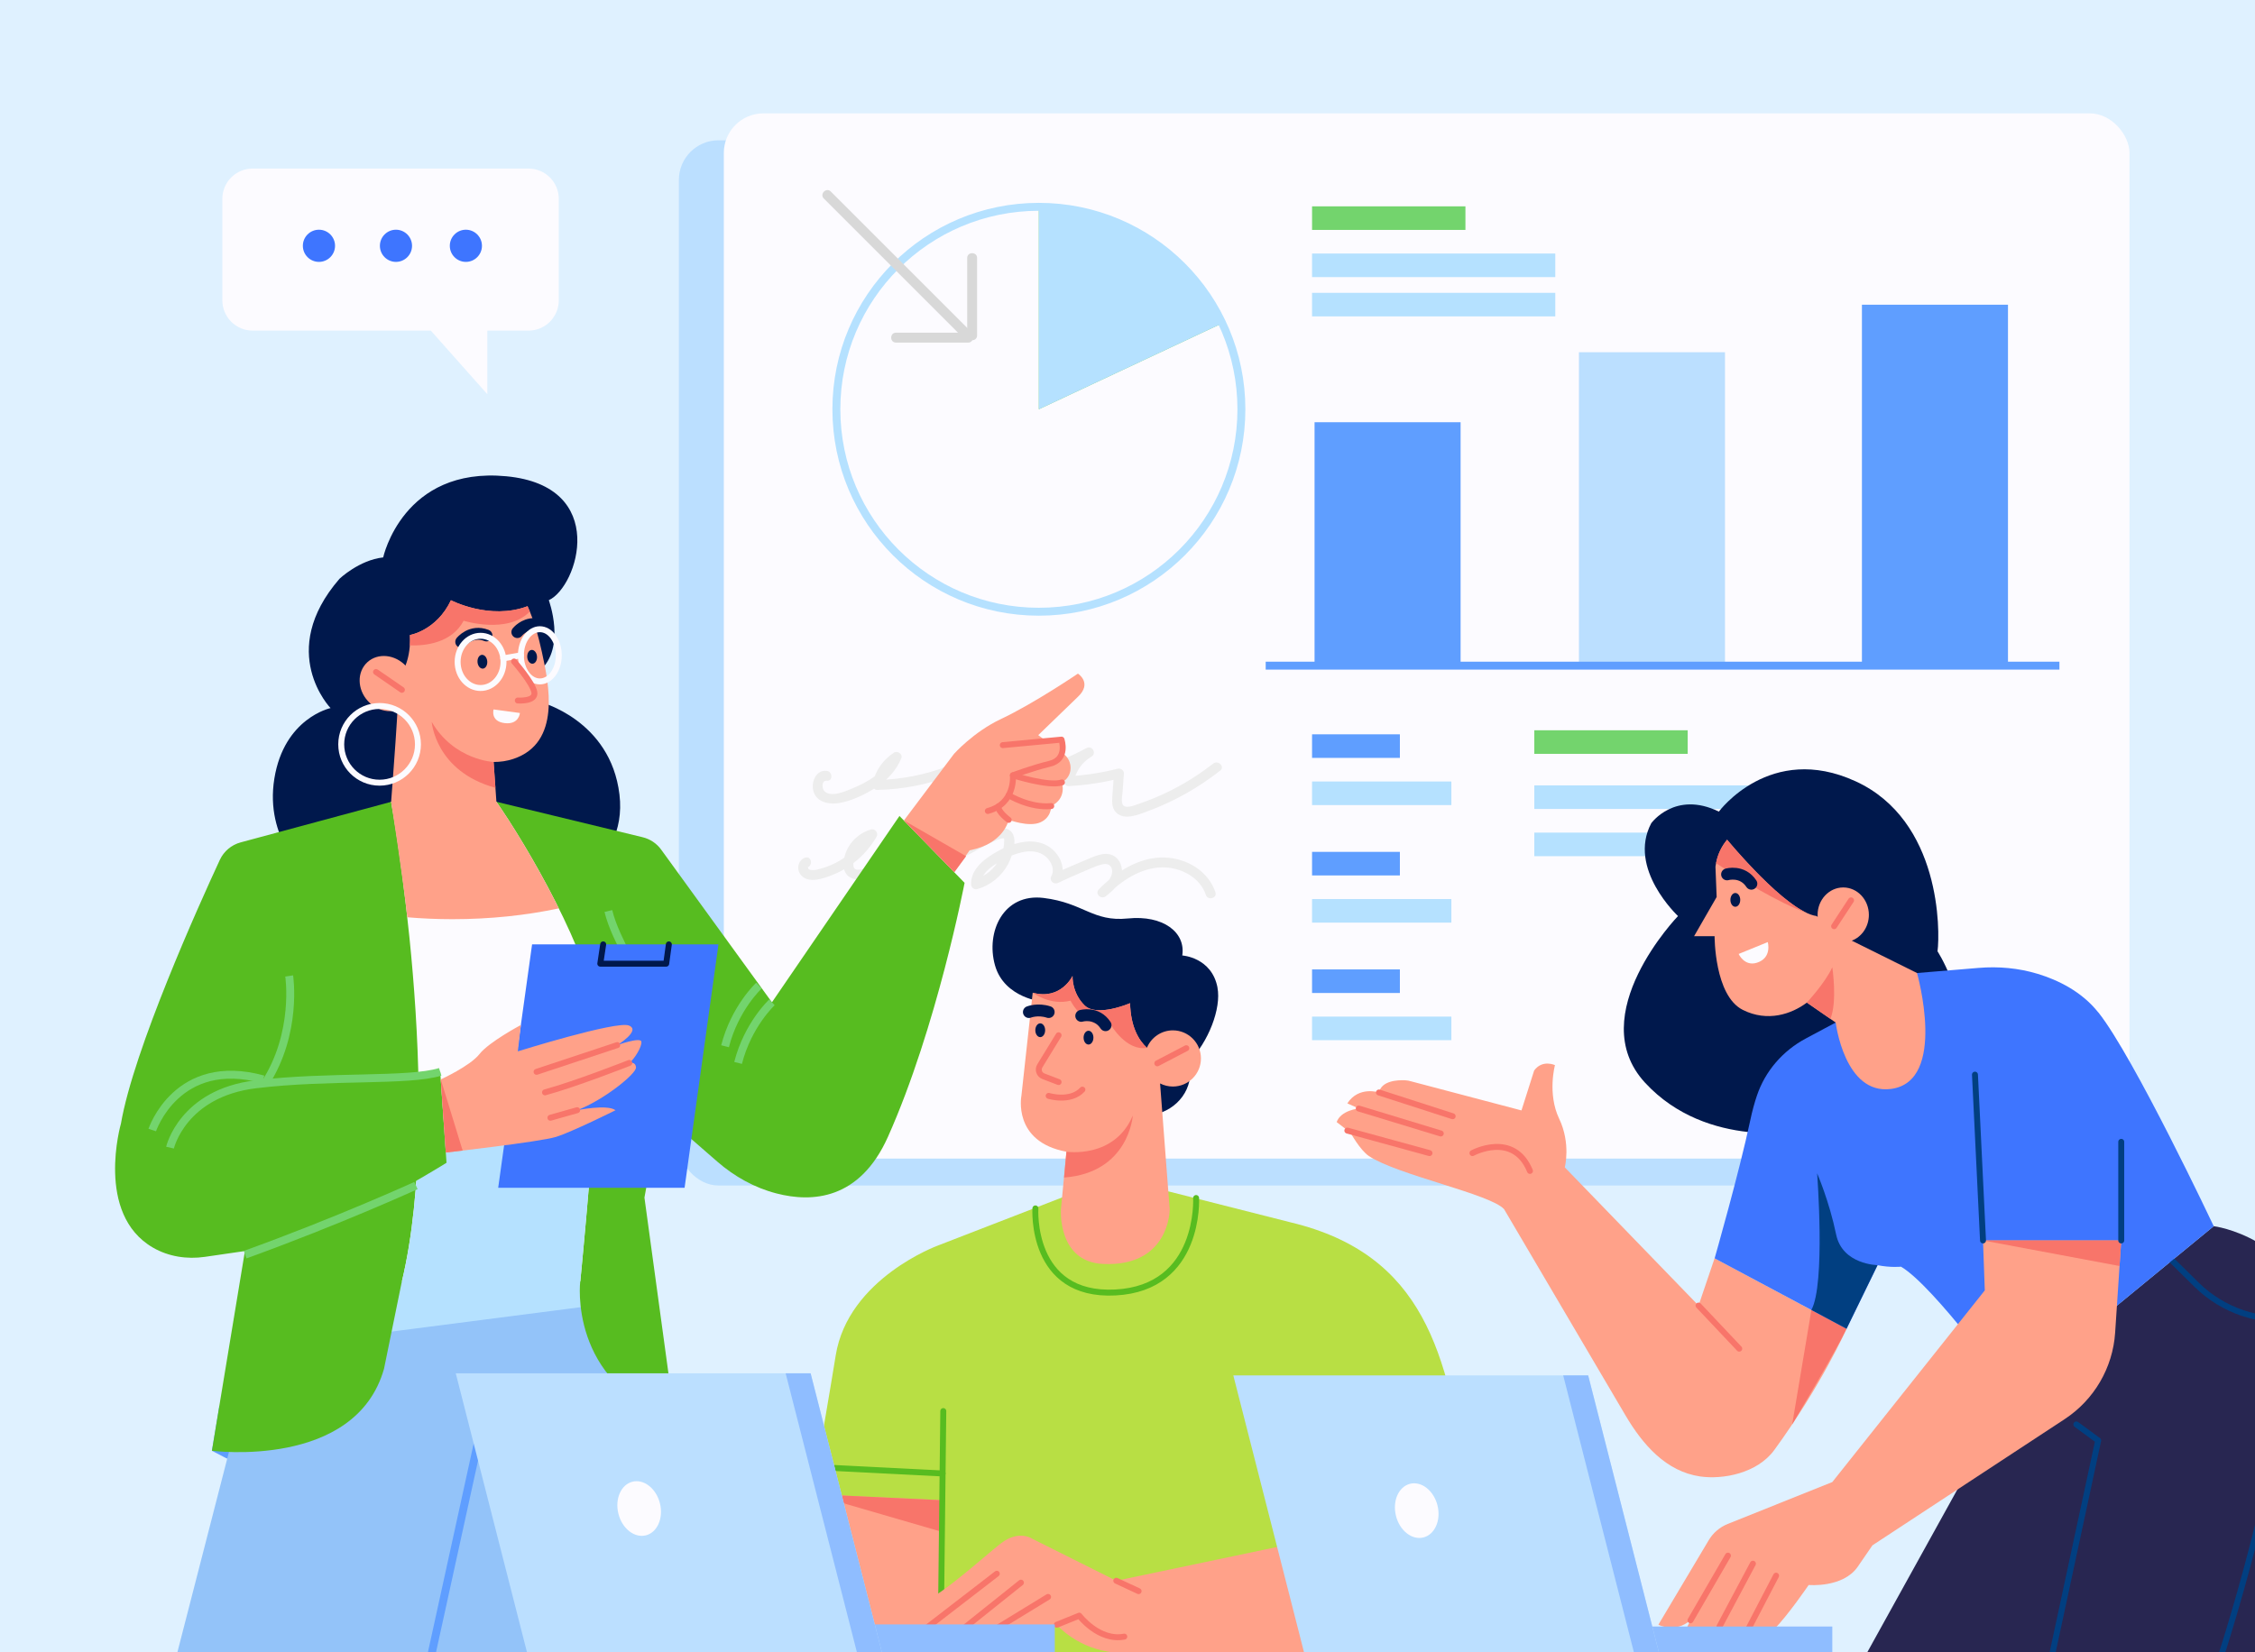 <?xml version="1.0" encoding="UTF-8"?>
<svg id="OBJECTS" xmlns="http://www.w3.org/2000/svg" xmlns:xlink="http://www.w3.org/1999/xlink" viewBox="0 0 569 417">
  <defs>
    <style>
      .cls-1 {
        fill: #dff1ff;
      }

      .cls-2 {
        stroke: #b5e1ff;
      }

      .cls-2, .cls-3, .cls-4, .cls-5, .cls-6, .cls-7, .cls-8, .cls-9, .cls-10, .cls-11, .cls-12 {
        fill: none;
      }

      .cls-2, .cls-3, .cls-4, .cls-5, .cls-7, .cls-10, .cls-11, .cls-12 {
        stroke-linecap: round;
        stroke-linejoin: round;
      }

      .cls-2, .cls-6, .cls-9 {
        stroke-width: 2px;
      }

      .cls-13 {
        fill: #d8d8d8;
      }

      .cls-14 {
        fill: #5f9eff;
      }

      .cls-15 {
        fill: #8fbdff;
      }

      .cls-3 {
        stroke: #492994;
      }

      .cls-3, .cls-4, .cls-5, .cls-7, .cls-10, .cls-11 {
        stroke-width: 1.5px;
      }

      .cls-16 {
        fill: #013f81;
      }

      .cls-17 {
        fill: #93c3f9;
      }

      .cls-4, .cls-12 {
        stroke: #00184c;
      }

      .cls-18 {
        fill: #3e75ff;
      }

      .cls-19 {
        fill: #b5e1ff;
      }

      .cls-5 {
        stroke: #f8756a;
      }

      .cls-20 {
        fill: #fcfbff;
      }

      .cls-21 {
        fill: #57bc20;
      }

      .cls-6 {
        stroke: #5f9eff;
      }

      .cls-6, .cls-9 {
        stroke-miterlimit: 10;
      }

      .cls-22 {
        clip-path: url(#clippath);
      }

      .cls-7 {
        stroke: #013f81;
      }

      .cls-23 {
        fill: #ffa189;
      }

      .cls-9 {
        stroke: #73d46d;
      }

      .cls-10 {
        stroke: #fcfbff;
      }

      .cls-24 {
        fill: #282651;
      }

      .cls-25 {
        fill: #73d46d;
      }

      .cls-26 {
        fill: #f8756a;
      }

      .cls-27 {
        fill: #b8df44;
      }

      .cls-28 {
        fill: #bbdfff;
      }

      .cls-11 {
        stroke: #57bc20;
      }

      .cls-29 {
        fill: #00184c;
      }

      .cls-30 {
        fill: #ededed;
      }

      .cls-12 {
        stroke-width: 3px;
      }
    </style>
    <clipPath id="clippath">
      <rect class="cls-8" width="569" height="417"/>
    </clipPath>
  </defs>
  <g class="cls-22">
    <rect class="cls-1" y="-.8" width="569" height="417.8"/>
    <g>
      <rect class="cls-28" x="171.3" y="35.41" width="354.69" height="263.81" rx="10" ry="10"/>
      <g>
        <rect class="cls-20" x="182.64" y="28.61" width="354.69" height="263.81" rx="10" ry="10"/>
        <rect class="cls-8" x="182.64" y="28.61" width="354.69" height="263.81" rx="10" ry="10"/>
      </g>
    </g>
    <g>
      <rect class="cls-14" x="331.7" y="106.57" width="36.85" height="61.44"/>
      <rect class="cls-14" x="469.82" y="76.91" width="36.85" height="91.1"/>
      <rect class="cls-28" x="398.41" y="88.9" width="36.85" height="79.11"/>
      <line class="cls-6" x1="319.37" y1="168.01" x2="519.65" y2="168.01"/>
    </g>
    <g>
      <path class="cls-25" d="m308.4,81.6c-8.16-17.37-25.81-29.4-46.27-29.4v51.1l46.27-21.7Z"/>
      <g>
        <path class="cls-19" d="m308.4,81.6c-8.16-17.37-25.81-29.4-46.27-29.4v51.1l46.27-21.7Z"/>
        <circle class="cls-2" cx="262.14" cy="103.3" r="51.1"/>
      </g>
    </g>
    <g>
      <rect class="cls-25" x="331.07" y="52.08" width="38.7" height="5.95"/>
      <rect class="cls-19" x="331.07" y="63.99" width="61.37" height="5.95"/>
      <rect class="cls-19" x="331.07" y="73.91" width="61.37" height="5.95"/>
    </g>
    <g>
      <rect class="cls-25" x="387.15" y="184.32" width="38.7" height="5.95"/>
      <rect class="cls-19" x="387.15" y="198.23" width="61.37" height="5.95"/>
      <rect class="cls-19" x="387.15" y="210.15" width="38.7" height="5.95"/>
    </g>
    <g>
      <rect class="cls-14" x="331.07" y="185.34" width="22.16" height="5.95"/>
      <rect class="cls-19" x="331.07" y="197.25" width="35.15" height="5.95"/>
      <rect class="cls-14" x="331.07" y="215.01" width="22.16" height="5.95"/>
      <rect class="cls-19" x="331.07" y="226.92" width="35.15" height="5.95"/>
      <rect class="cls-14" x="331.07" y="244.68" width="22.16" height="5.95"/>
      <rect class="cls-19" x="331.07" y="256.59" width="35.15" height="5.95"/>
    </g>
    <path class="cls-30" d="m208.6,194.57c-2.58-.32-3.85,2.58-3.44,4.75.61,3.23,4.15,3.86,6.92,3.31,3.18-.63,6.5-2.24,9.18-4.03s4.93-4.17,6.17-7.24c.41-1.02-.97-1.97-1.84-1.41-2.78,1.81-4.74,4.58-5.41,7.85-.16.77.35,1.6,1.21,1.58,6.42-.14,12.76-1.37,18.75-3.69,1.21-.47,1.19-2.57-.33-2.46-2.6.19-4.64,2.26-4.62,4.9,0,.63.57,1.32,1.25,1.25,7.72-.78,14.94-4.23,20.32-9.83,1.14-1.19-.54-2.75-1.77-1.77-2.05,1.64-4.13,3.71-3.69,6.56.17,1.08.71,2.14,1.63,2.77,1.18.8,2.56.68,3.9.45,6.49-1.1,12.8-3.44,18.57-6.59l-1.26-2.16c-2.95,1.74-5.05,4.64-5.69,8.02-.14.75.34,1.63,1.21,1.58,4.39-.23,8.75-.89,13.01-1.98l-1.58-1.21c-.14,1.9-.27,3.79-.41,5.69-.1,1.46-.17,3.05.95,4.17,2.16,2.15,5.86.44,8.2-.42,6.53-2.42,12.58-5.86,18.06-10.16,1.27-.99-.51-2.75-1.77-1.77-4.54,3.55-9.58,6.52-14.91,8.71-1.28.53-2.58,1.01-3.9,1.46-.98.33-2.31.93-3.38.66-1.33-.35-.75-2.59-.68-3.59.11-1.58.23-3.16.34-4.74.06-.83-.84-1.39-1.58-1.21-4.05,1.04-8.17,1.67-12.35,1.89l1.21,1.58c.53-2.76,2.11-5.09,4.54-6.52,1.39-.82.15-2.93-1.26-2.16-4.42,2.41-9.1,4.27-13.99,5.49-1.17.29-2.35.55-3.54.77-.93.17-2.18.49-2.69-.55-1-2.04,1.49-3.89,2.83-4.97l-1.77-1.77c-4.9,5.1-11.51,8.39-18.56,9.1l1.25,1.25c-.01-1.22.86-2.31,2.12-2.4l-.33-2.46c-5.79,2.24-11.88,3.46-18.09,3.6l1.21,1.58c.54-2.63,2-4.88,4.26-6.35l-1.84-1.41c-1.74,4.28-6.14,6.78-10.22,8.42-1.74.7-5.12,2.21-6.77.58-.69-.68-.72-2.79.57-2.63,1.59.2,1.58-2.31,0-2.5h0Z"/>
    <path class="cls-30" d="m203.15,216.44c-1.97.79-2.32,3.37-.71,4.77,1.92,1.67,5.09.59,7.15-.19,4.88-1.83,8.99-5.31,11.59-9.82.54-.93-.35-2.14-1.41-1.84-3.33.96-6.05,3.76-6.74,7.19-.33,1.63-.33,3.55,1.11,4.66s3.22.74,4.78.36c8.11-2.01,15.62-6.19,21.75-11.85,1.03-.95-.32-2.75-1.51-1.96-3.03,2-5.14,5.09-5.78,8.68-.11.62.16,1.41.87,1.54,6.23,1.15,11.13-3.22,16.47-5.6.62-.28,1.3-.6,1.97-.74.82-.16.7.04.69.83-.03,1.43-.4,2.85-1.04,4.13-1.31,2.59-3.58,4.57-6.39,5.38l1.58,1.21c-.03-2.18,1.66-3.74,3.35-4.87,2.06-1.38,4.41-2.58,6.82-3.16,2.18-.53,4.56-.42,6.29,1.16,1.31,1.2,2.21,3.12,1.3,4.81-.62,1.15.6,2.24,1.71,1.71,1.94-.92,3.89-1.8,5.86-2.63,1.74-.73,3.57-1.66,5.42-2.08,1.65-.37,2.62.78,2.29,2.39-.34,1.69-2.02,2.89-3.27,3.9l1.77,1.77c3.75-3.78,8.65-7.17,14.18-7.26,4.57-.07,9.5,2.41,11.02,6.93.51,1.52,2.92.87,2.41-.66-1.8-5.38-7.23-8.56-12.74-8.76-6.43-.23-12.27,3.59-16.64,7.98-1.16,1.17.54,2.75,1.77,1.77,1.73-1.38,3.58-3,3.97-5.31.32-1.87-.36-4-2.12-4.92-2.29-1.19-5.03.33-7.16,1.19-2.71,1.1-5.38,2.28-8.02,3.53l1.71,1.71c1.26-2.34.71-4.98-.92-7-1.93-2.4-4.87-3.29-7.87-2.93-3.25.39-6.52,1.97-9.2,3.81-2.37,1.63-4.47,3.88-4.43,6.93,0,.8.79,1.43,1.58,1.21,3.28-.94,6.08-3.21,7.71-6.21,1.11-2.05,2.98-7.19.24-8.77-1.44-.83-3.22,0-4.58.58-1.67.72-3.26,1.61-4.85,2.5-3.1,1.74-6.53,3.77-10.22,3.09l.87,1.54c.52-2.95,2.12-5.52,4.63-7.18l-1.51-1.96c-4.79,4.42-10.46,7.86-16.62,10-1.45.5-2.94.96-4.44,1.3-.56.13-1.39.35-1.94.11-.68-.3-.6-1.15-.52-1.79.34-2.74,2.44-5.05,5.05-5.8l-1.41-1.84c-1.7,2.94-4.09,5.41-7,7.16-1.42.85-2.93,1.53-4.53,2-.77.23-1.63.51-2.45.48-.36-.01-.75-.04-1.04-.29-.16-.15.02-.51-.2-.42,1.47-.59.83-3.01-.66-2.41h0Z"/>
    <g>
      <path class="cls-13" d="m207.87,50.11c11.7,11.7,23.41,23.41,35.11,35.11,1.14,1.14,2.91-.63,1.77-1.77-11.7-11.7-23.41-23.41-35.11-35.11-1.14-1.14-2.91.63-1.77,1.77h0Z"/>
      <path class="cls-13" d="m226.08,86.47h18.22c1.61,0,1.61-2.5,0-2.5h-18.22c-1.61,0-1.61,2.5,0,2.5h0Z"/>
      <path class="cls-13" d="m244.05,65.11v19.56c0,1.61,2.5,1.61,2.5,0v-19.56c0-1.61-2.5-1.61-2.5,0h0Z"/>
    </g>
    <g>
      <path class="cls-14" d="m170.27,358.3s-46.66,45.31-116.79,7.88l1.87-11.33,113.5-6.91,1.41,10.36Z"/>
      <path class="cls-17" d="m68.85,323.42l-24.15,93.84h112.29s10.39-61.21,4.86-93.84h-92.99Z"/>
      <path class="cls-19" d="m162.48,327.87c-.18-1.53-.39-3.02-.64-4.45h-92.99l-4.4,17.1,98.03-12.65Z"/>
      <polyline class="cls-6" points="108.95 417.25 122.56 355.15 131.21 352.41"/>
      <path class="cls-29" d="m77.33,220.58s-10.58-8.78-8.1-24.08,14.18-17.78,14.18-17.78c0,0-13.73-14.18,2.25-32.63,0,0,4.95-4.73,11.03-5.4,0,0,4.95-22.95,31.05-20.48s18.11,27.9,10.74,31.28c0,0,4.42,11.93-2.26,17.78v7.88s17.84,4.5,20.09,23.4-17.83,25.65-17.83,25.65c0,0-51.48,4.2-61.15-5.63Z"/>
      <path class="cls-21" d="m98.69,202.38l-37.98,10.24c-2.31.62-4.23,2.24-5.24,4.41-5.25,11.33-21.74,47.88-24.95,66.55,0,0-6.61,22.82,8.08,31.32,3.94,2.28,8.59,2.98,13.09,2.33l10.11-1.47-8.33,50.41s36.23,4.73,43.43-20.7l4.5-22.05h45.01s-3.15,25.43,23.85,34.88l-7.65-56.03,3.95-21.65,14.42,12.56c4.33,3.77,9.42,6.62,14.98,8.05,8.94,2.31,20.96,1.65,28.08-14.27,12.38-27.68,19.35-64.13,19.35-64.13l-16.43-16.88-32.18,47.03-27.95-38.54c-1.13-1.56-2.78-2.66-4.65-3.12l-36.93-8.95h-26.57Z"/>
      <path class="cls-20" d="m150.76,257.33c-1.41-16.18-18.3-44.71-25.5-54.95h-26.57s13.67,75.21,2.72,121.04h45.01s5.37-54.38,4.35-66.08Z"/>
      <path class="cls-19" d="m150.22,277.72c-14.12,4.54-31.52,6.81-44.62,7.93-.28,13.33-1.48,26.45-4.18,37.77h45.01s2.55-25.82,3.8-45.7Z"/>
      <path class="cls-23" d="m125.26,202.38l-.71-10.06c1.69.01,3.36-.23,4.98-.77,12.15-4.05,8.99-18.87,7.2-27-.81-3.68-1.91-7.81-3.62-11.54-9.56,3.61-19.33-1.51-19.33-1.51-3.6,7.65-10.35,8.78-10.35,8.78.3,5.72-1.61,9.27-2.91,11,.49,1.56-1.83,31.11-1.83,31.11h0s2.79,17.52,4.08,29.13c3.7.31,7.5.48,11.39.48,9.57,0,18.65-.98,26.84-2.73-5.49-11.05-11.95-21.49-15.74-26.88Z"/>
      <path class="cls-26" d="m116.98,156.67s11.09,3.5,16.72-2.33c-.19-.45-.38-.9-.58-1.34-9.56,3.61-19.33-1.51-19.33-1.51-3.6,7.65-10.35,8.78-10.35,8.78.05.94.03,1.81-.02,2.63,3.87.12,10.57-.56,13.57-6.23Z"/>
      <path class="cls-23" d="m102.44,168.12c2.73,2.97,2.8,7.36.15,9.8-2.65,2.44-7.02,2.01-9.75-.97-2.73-2.97-2.8-7.36-.15-9.8,2.65-2.44,7.02-2.01,9.75.97Z"/>
      <path class="cls-21" d="m42.9,289.66s3.15-13.73,21.6-15.98,38.7-.68,46.58-3.15l1.59,22.95s-33.23,20.93-50.87,22.28l-18.9-26.1Z"/>
      <path class="cls-26" d="m124.55,192.32s-9.98-.43-15.61-10.11c0,0,.86,12.46,16.07,16.63l-.46-6.52Z"/>
      <line class="cls-5" x1="94.88" y1="169.61" x2="101.41" y2="174.11"/>
      <path class="cls-9" d="m158.23,276.02s3.64-13.22,3.7-23.35c.03-6.66-6.53-14.85-8.42-22.73"/>
      <polygon class="cls-18" points="172.74 299.79 125.71 299.79 134.26 238.36 181.29 238.36 172.74 299.79"/>
      <path class="cls-23" d="m111.22,272.44s7.41-3.37,9.77-6.4,10.44-7.33,10.44-7.33l-.77,6.65s24.87-7.76,28.02-6.52-2.93,4.95-2.93,4.95c0,0,5.85-2.11,6.08-.89s-1.8,4.49-3.04,5.39c0,0,1.58-.45,1.69,1.13s-8.1,8.21-14.85,10.8c0,0,7.54-1.58,9.68,0,0,0-11.03,5.51-15.08,6.75s-27.73,3.93-27.73,3.93l-1.28-18.46Z"/>
      <line class="cls-5" x1="155.75" y1="263.78" x2="135.39" y2="270.53"/>
      <path class="cls-5" d="m158.79,268.28s-13.73,5.4-21.27,7.43"/>
      <line class="cls-5" x1="145.63" y1="280.21" x2="138.88" y2="282.12"/>
      <path class="cls-9" d="m104.96,299.23s-19.41,8.88-43.1,17.44"/>
      <path class="cls-9" d="m42.9,289.66s3.15-13.73,21.6-15.98,38.7-.68,46.58-3.15"/>
      <path class="cls-9" d="m194.79,252.98s-6.08,5.63-8.55,15.3"/>
      <polygon class="cls-26" points="111.22 272.44 112.49 290.9 116.74 290.4 111.22 272.44"/>
      <path class="cls-23" d="m228.08,207.09l12.64-16.81s4.92-5.53,11.81-8.78c8.42-3.97,19.46-11.48,19.46-11.48,0,0,3.71,2.36,0,5.85l-10.01,9.68,6.23,4.62c2.47,1.67,2.62,5.39.15,7.05-.13.09-.27.17-.41.25,0,0,1.35,4.05-2.7,5.96,0,0,.11,2.93-2.81,4.16s-7.92-.68-7.92-.68c0,0-1.08,6.02-9.86,7.71l-3.87,5.5-12.71-13.06Z"/>
      <path class="cls-23" d="m249.84,188.37l18-1.69s1.69,4.95-2.93,6.08-9.34,2.93-9.34,2.93c0,0,.75,7.09-6.32,9l.58-16.31Z"/>
      <path class="cls-5" d="m253.03,188.07l14.82-1.39s1.69,4.95-2.93,6.08-9.34,2.93-9.34,2.93c0,0,.75,7.09-6.32,9"/>
      <path class="cls-5" d="m255.58,195.68s9.11,2.93,12.38,1.8"/>
      <path class="cls-5" d="m254.52,200.72s5.34,3.29,10.74,2.73"/>
      <path class="cls-5" d="m254.52,206.94s-2.84-2.12-2.58-3.42"/>
      <polygon class="cls-26" points="228.08 207.09 243.78 216.11 240.79 220.15 228.08 207.09"/>
      <path class="cls-29" d="m122.95,166.93c.07.96-.42,1.78-1.1,1.83s-1.29-.69-1.36-1.65c-.07-.96.42-1.78,1.1-1.83.68-.05,1.29.69,1.36,1.65Z"/>
      <path class="cls-29" d="m135.5,165.69c.07.96-.42,1.78-1.1,1.83s-1.29-.69-1.36-1.65c-.07-.96.42-1.78,1.1-1.83.68-.05,1.29.69,1.36,1.65Z"/>
      <path class="cls-12" d="m116.38,162s2.47-3.13,6.37-1.61"/>
      <path class="cls-12" d="m130.54,159.54s1.63-2.06,4.33-2.03"/>
      <g>
        <path class="cls-10" d="m127.05,167.06c0,3.64-2.59,6.59-5.79,6.59s-5.79-2.95-5.79-6.59,2.59-6.59,5.79-6.59,5.79,2.95,5.79,6.59Z"/>
        <path class="cls-10" d="m141,165.4c0,3.64-2.14,6.59-4.78,6.59s-4.78-2.95-4.78-6.59,2.14-6.59,4.78-6.59,4.78,2.95,4.78,6.59Z"/>
        <line class="cls-10" x1="126.99" y1="166.17" x2="131.45" y2="165.4"/>
      </g>
      <path class="cls-5" d="m129.71,166.96s4.62,5.24,5.11,7.71c.5,2.48-4.16,2.14-4.16,2.14"/>
      <path class="cls-20" d="m124.53,179.06l6.66.9s-.22,3-3.86,2.55c-3.64-.45-2.79-3.45-2.79-3.45Z"/>
      <circle class="cls-10" cx="95.78" cy="187.87" r="9.68"/>
      <polyline class="cls-4" points="152.2 238.36 151.47 243.23 168.1 243.23 168.77 238.36"/>
      <g>
        <path class="cls-20" d="m133.33,42.54H63.77c-4.24,0-7.67,3.43-7.67,7.67v25.57c0,4.24,3.43,7.67,7.67,7.67h44.94l14.26,16.05v-16.05h10.36c4.24,0,7.67-3.43,7.67-7.67v-25.57c0-4.24-3.43-7.67-7.67-7.67Z"/>
        <circle class="cls-18" cx="80.48" cy="62.04" r="4.06"/>
        <path class="cls-18" d="m103.97,62.04c0,2.24-1.82,4.06-4.06,4.06s-4.05-1.82-4.05-4.06,1.82-4.06,4.05-4.06,4.06,1.82,4.06,4.06Z"/>
        <path class="cls-18" d="m121.61,62.04c0,2.24-1.82,4.06-4.06,4.06s-4.05-1.82-4.05-4.06,1.82-4.06,4.05-4.06,4.06,1.82,4.06,4.06Z"/>
      </g>
      <path class="cls-9" d="m72.97,246.33s2.21,14.37-6.12,27.19"/>
      <path class="cls-9" d="m38.42,285.22s6.22-18.79,28-12.78"/>
    </g>
    <g>
      <g>
        <path class="cls-27" d="m268.01,302.23l-31.34,12.14s-22.65,8.25-25.8,27.75c-3.15,19.5-8.7,50.26-8.7,50.26l-41.71,7.95v16.8h188.27l-1.56-41.6,22.98-1.57c-5-31.99-10.62-57.34-44.53-65.45l-30.73-7.79-26.88,1.5Z"/>
        <path class="cls-11" d="m261.26,305s-1.42,22.34,20.19,21.22c21.6-1.13,20.36-23.84,20.36-23.84"/>
      </g>
      <g>
        <path class="cls-23" d="m237.68,378.65l-32.8-1.54c-1.56,8.84-2.72,15.27-2.72,15.27l-41.71,7.95v16.8h77.02l.2-38.48Z"/>
        <polygon class="cls-26" points="204.88 377.11 237.68 378.65 237.68 386.64 204.88 377.11"/>
      </g>
      <g>
        <path class="cls-29" d="m307.21,249.26c-1.46-7.65-8.89-8.1-8.89-8.1.9-5.85-4.84-10.24-13.73-9.34s-11.14-3.94-21.27-5.18-14.63,8.55-12.26,16.99,12.26,9.23,12.26,9.23l.79,28.02,24.63.68c6.4,0,11.6-4.86,11.6-10.86,0-.93-.14-1.83-.38-2.7,4.94-4.95,8.25-13.45,7.24-18.74Z"/>
        <path class="cls-23" d="m295.96,260.06c-2.96,0-5.5,1.82-6.56,4.4-2.14-1.97-4.1-5.37-4.25-11.26,0,0-8.35,3.63-11.48.56-3.26-3.2-3.04-7.43-3.04-7.43,0,0-2.94,6.19-10.05,4.23l-2.85,26.01s-2.31,11.6,11.35,14.12l-1.38,14.6s-.89,13.21,10.65,13.73c16.8.75,16.8-13.73,16.8-13.73l-2.43-31.83c.97.49,2.06.78,3.22.78,3.91,0,7.09-3.17,7.09-7.09s-3.17-7.09-7.09-7.09Z"/>
        <path class="cls-26" d="m285.16,253.2s-8.35,3.63-11.48.56c-3.26-3.2-3.04-7.43-3.04-7.43,0,0-2.94,6.19-10.05,4.23,0,0,4.43,3.35,9.53,2,0,0,3.45,7.05,10.2,6.15,0,0,3.91,6.69,9.08,5.75-2.14-1.97-4.1-5.37-4.25-11.26Z"/>
        <path class="cls-26" d="m269.1,290.69s12.12,1.88,16.74-9.14c0,0-.95,14.44-17.35,15.66l.61-6.51Z"/>
        <line class="cls-5" x1="292.02" y1="268.38" x2="299.34" y2="264.56"/>
        <path class="cls-5" d="m267.11,261.3l-4.73,7.72c-.59.96-.16,2.22.89,2.62l3.84,1.47"/>
        <path class="cls-5" d="m264.61,276.6s5.48,1.69,8.51-1.58"/>
        <ellipse class="cls-29" cx="262.48" cy="260.03" rx="1.24" ry="1.74"/>
        <ellipse class="cls-29" cx="274.66" cy="261.9" rx="1.24" ry="1.74"/>
        <path class="cls-12" d="m272.83,256.4s3.83-1.13,6.13,2.36"/>
        <path class="cls-12" d="m259.62,255.44s2.21-.91,4.99,0"/>
      </g>
      <line class="cls-11" x1="237.34" y1="416.23" x2="238.02" y2="356.15"/>
      <line class="cls-11" x1="206.08" y1="370.29" x2="237.84" y2="371.9"/>
      <g>
        <path class="cls-23" d="m281.67,398.98l-21.3-10.65s-3.3-2.25-7.8,1.2-17.7,15.9-23.7,16.5c0,0-2.25,4.95,4.8,4.95,0,0,2.85,3.3,8.4.9,0,0,3.6,2.7,8.7-.45,0,0,3.3,2.25,8.7.9l7.2-2.25s5.25,6.3,15,7.05h69.46s25.8-1.8,22.5-23.4c-2.76-18.05-3.48-19.76-3.48-19.76l-38.99,2.66,1.3,11.68-50.79,10.67Z"/>
        <polygon class="cls-26" points="331.17 376.62 370.16 373.96 371.41 380.01 331.17 376.62"/>
        <path class="cls-5" d="m332.47,388.3s8.39-1.33,14.8,3.51"/>
        <line class="cls-5" x1="281.67" y1="398.98" x2="287.3" y2="401.6"/>
        <path class="cls-5" d="m266.67,410.08l5.66-2.29s4.95,6.53,11.36,5.29"/>
        <line class="cls-5" x1="250.77" y1="411.43" x2="264.46" y2="403.06"/>
        <line class="cls-5" x1="242.07" y1="411.88" x2="257.61" y2="399.46"/>
        <line class="cls-5" x1="233.67" y1="410.98" x2="251.52" y2="397.21"/>
      </g>
      <line class="cls-3" x1="331.17" y1="376.62" x2="327.58" y2="352.55"/>
      <line class="cls-3" x1="330.22" y1="370.29" x2="368.93" y2="366.39"/>
      <g>
        <rect class="cls-15" x="182.21" y="410" width="83.94" height="7.13"/>
        <polygon class="cls-28" points="222.55 417.13 133 417.13 115 346.62 204.54 346.62 222.55 417.13"/>
        <polygon class="cls-15" points="204.54 346.62 198.24 346.62 216.25 417.13 222.55 417.13 204.54 346.62"/>
        <path class="cls-20" d="m166.52,379.44c.93,3.74-.66,7.35-3.55,8.08s-6-1.72-6.93-5.46c-.93-3.74.66-7.35,3.55-8.08s6,1.72,6.93,5.46Z"/>
      </g>
    </g>
    <g>
      <path class="cls-29" d="m455.36,285.36s-24.53,5-40.28-12.1,8.33-42.05,8.33-42.05c0,0-12.83-11.95-6.75-23.43,0,0,6-8.33,17.06-2.93,0,0,12.93-17.55,34.5-7.65,21.57,9.9,21.34,37.81,20.67,42.91,0,0,26.62,40.96-33.53,45.25Z"/>
      <g>
        <path class="cls-23" d="m432.64,317.59l-4.05,11.93-33.75-34.88s1.58-6-1.43-12.3c-3-6.3-1.05-13.5-1.05-13.5,0,0-3.15-1.5-5.25,1.35l-3.2,10.08-27.8-7.33c-.51-.16-1.04-.26-1.58-.28-1.85-.08-5.89.08-6.58,3.07,0,0-5.1-1.69-7.98,2.76l2.88,1.29s-4.52.43-5.57,3.43l3.49,2.69s2.42,4.39,4.63,5.88c7.14,4.78,30.75,9.6,34.13,13.43l30.61,52.01c4.39,7.45,10.26,14.17,18.82,15.43,5.74.84,14.44-.76,18.75-6.68,11.94-16.38,18.23-30.6,18.23-30.6l-33.3-17.78Z"/>
        <line class="cls-5" x1="428.59" y1="329.52" x2="438.86" y2="340.4"/>
        <path class="cls-26" d="m457.07,330.63l-4.85,28.89s10.5-17.53,13.73-24.15l-8.87-4.74Z"/>
        <line class="cls-5" x1="347.95" y1="275.74" x2="366.55" y2="281.74"/>
        <line class="cls-5" x1="342.85" y1="279.79" x2="363.55" y2="286.09"/>
        <line class="cls-5" x1="339.97" y1="285.36" x2="360.7" y2="291.04"/>
        <path class="cls-5" d="m371.54,291.04s10.35-5.63,14.51,4.5"/>
      </g>
      <g>
        <path class="cls-24" d="m558.58,309.49s20.55,2.4,28.05,25.88c7.5,23.48-17.1,82.29-17.1,82.29h-98.71l36.6-66.16,51.16-42.01Z"/>
        <polyline class="cls-7" points="523.92 359.52 529.43 363.57 517.81 417.66"/>
        <path class="cls-7" d="m548.05,318.13l6.17,6.09c6.67,6.59,16,9.74,25.3,8.55l.21-.03"/>
        <path class="cls-7" d="m560.53,417.66s22.2-68.46,14.1-84.64"/>
      </g>
      <g>
        <path class="cls-18" d="m529.47,255.55c-4.22-5.32-10.19-8.2-15.33-9.76-4.82-1.46-9.89-1.91-14.91-1.49l-15.51,1.29-20.52,12.49-7.57,4.05c-5.77,3.08-10.22,8.2-12.31,14.4-.61,1.8-1.18,3.86-1.67,6.19-2.7,12.83-9,34.88-9,34.88l33.3,17.78,7.82-16.05c3.26.66,5.91.38,5.91.38,8.4,4.95,27.75,31.8,27.75,31.8l51.16-42.01s-20.1-42.61-29.1-53.95Z"/>
        <path class="cls-16" d="m473.76,319.32s-8.87-.11-10.45-7.73c-1.76-8.51-4.8-15.45-4.8-15.45,0,0,2.14,27.98-1.45,34.49l8.87,4.74,7.82-16.05Z"/>
      </g>
      <g>
        <path class="cls-23" d="m483.72,245.59l-16.46-8.17c2.51-.95,4.31-3.51,4.31-6.51,0-3.82-2.9-6.92-6.47-6.92s-6.47,3.1-6.47,6.92c0,.18.01.35.02.53-.09-.08-.18-.15-.27-.23-7.63-1.02-22.58-19.26-22.58-19.26-1.41,1.69-2.57,3.91-2.94,6.8l.3,7.65-5.7,9.9h5.18s-.07,15,7.13,18.6c6.27,3.14,12.32,1.03,16.15-1.84l7.28,5.03s2.22,18.26,13.92,16.76c14.38-1.84,6.6-29.25,6.6-29.25Z"/>
        <path class="cls-26" d="m456.12,230.51c-7.98-3.52-20.32-18.57-20.32-18.58-1.27,1.52-2.32,3.46-2.79,5.93,6.07,4.04,15.53,9.91,23.12,12.65h0Z"/>
        <path class="cls-26" d="m455.92,253.04s4.62-4.94,6.42-8.9c0,0,1.31,8.61-.47,13.01l-5.95-4.11Z"/>
        <line class="cls-5" x1="462.8" y1="233.77" x2="467.07" y2="227.25"/>
        <path class="cls-20" d="m438.71,240.78l7.35-3s1.14,3.98-2.74,5.21c-3.15,1-4.61-2.21-4.61-2.21Z"/>
        <ellipse class="cls-29" cx="437.87" cy="227.13" rx="1.24" ry="1.74"/>
        <path class="cls-12" d="m435.79,220.69s3.83-1.13,6.13,2.36"/>
      </g>
      <g>
        <path class="cls-23" d="m500.37,313.09l.45,12.6-38.48,48.38-26.4,10.58c-1.99.8-3.67,2.23-4.77,4.08l-12.71,21.34s4.16,2.25,8.1-1.13l-1.58,3.26s5.96,1.46,8.89-1.69l-1.35,2.59s2.93,1.35,7.44.33c0,0,5.5,0,7.64-2.13,3.49-3.49,8.78-11.25,8.78-11.25,0,0,8.66.79,12.38-4.61l3.71-5.4,48.52-31.86c7.42-4.88,12.13-12.95,12.72-21.81l1.54-23.28h-34.88Z"/>
        <line class="cls-5" x1="426.56" y1="408.96" x2="436.01" y2="392.64"/>
        <line class="cls-5" x1="433.87" y1="410.53" x2="442.31" y2="394.67"/>
        <line class="cls-5" x1="439.96" y1="413.45" x2="448.16" y2="397.7"/>
        <polygon class="cls-26" points="500.37 313.09 535.25 313.09 534.82 319.54 500.37 313.09"/>
      </g>
      <g>
        <rect class="cls-15" x="378.4" y="410.53" width="83.94" height="7.13"/>
        <polygon class="cls-28" points="418.74 417.66 329.2 417.66 311.2 347.15 400.74 347.15 418.74 417.66"/>
        <polygon class="cls-15" points="400.74 347.15 394.44 347.15 412.44 417.66 418.74 417.66 400.74 347.15"/>
        <path class="cls-20" d="m362.72,379.97c.93,3.74-.66,7.35-3.55,8.08s-6-1.72-6.93-5.46c-.93-3.74.66-7.35,3.55-8.08s6,1.72,6.93,5.46Z"/>
      </g>
      <line class="cls-7" x1="500.37" y1="313.09" x2="498.34" y2="271.24"/>
      <line class="cls-7" x1="535.25" y1="313.09" x2="535.25" y2="288.2"/>
    </g>
    <path class="cls-9" d="m191.5,248.77s-6.08,5.63-8.55,15.3"/>
  </g>
</svg>